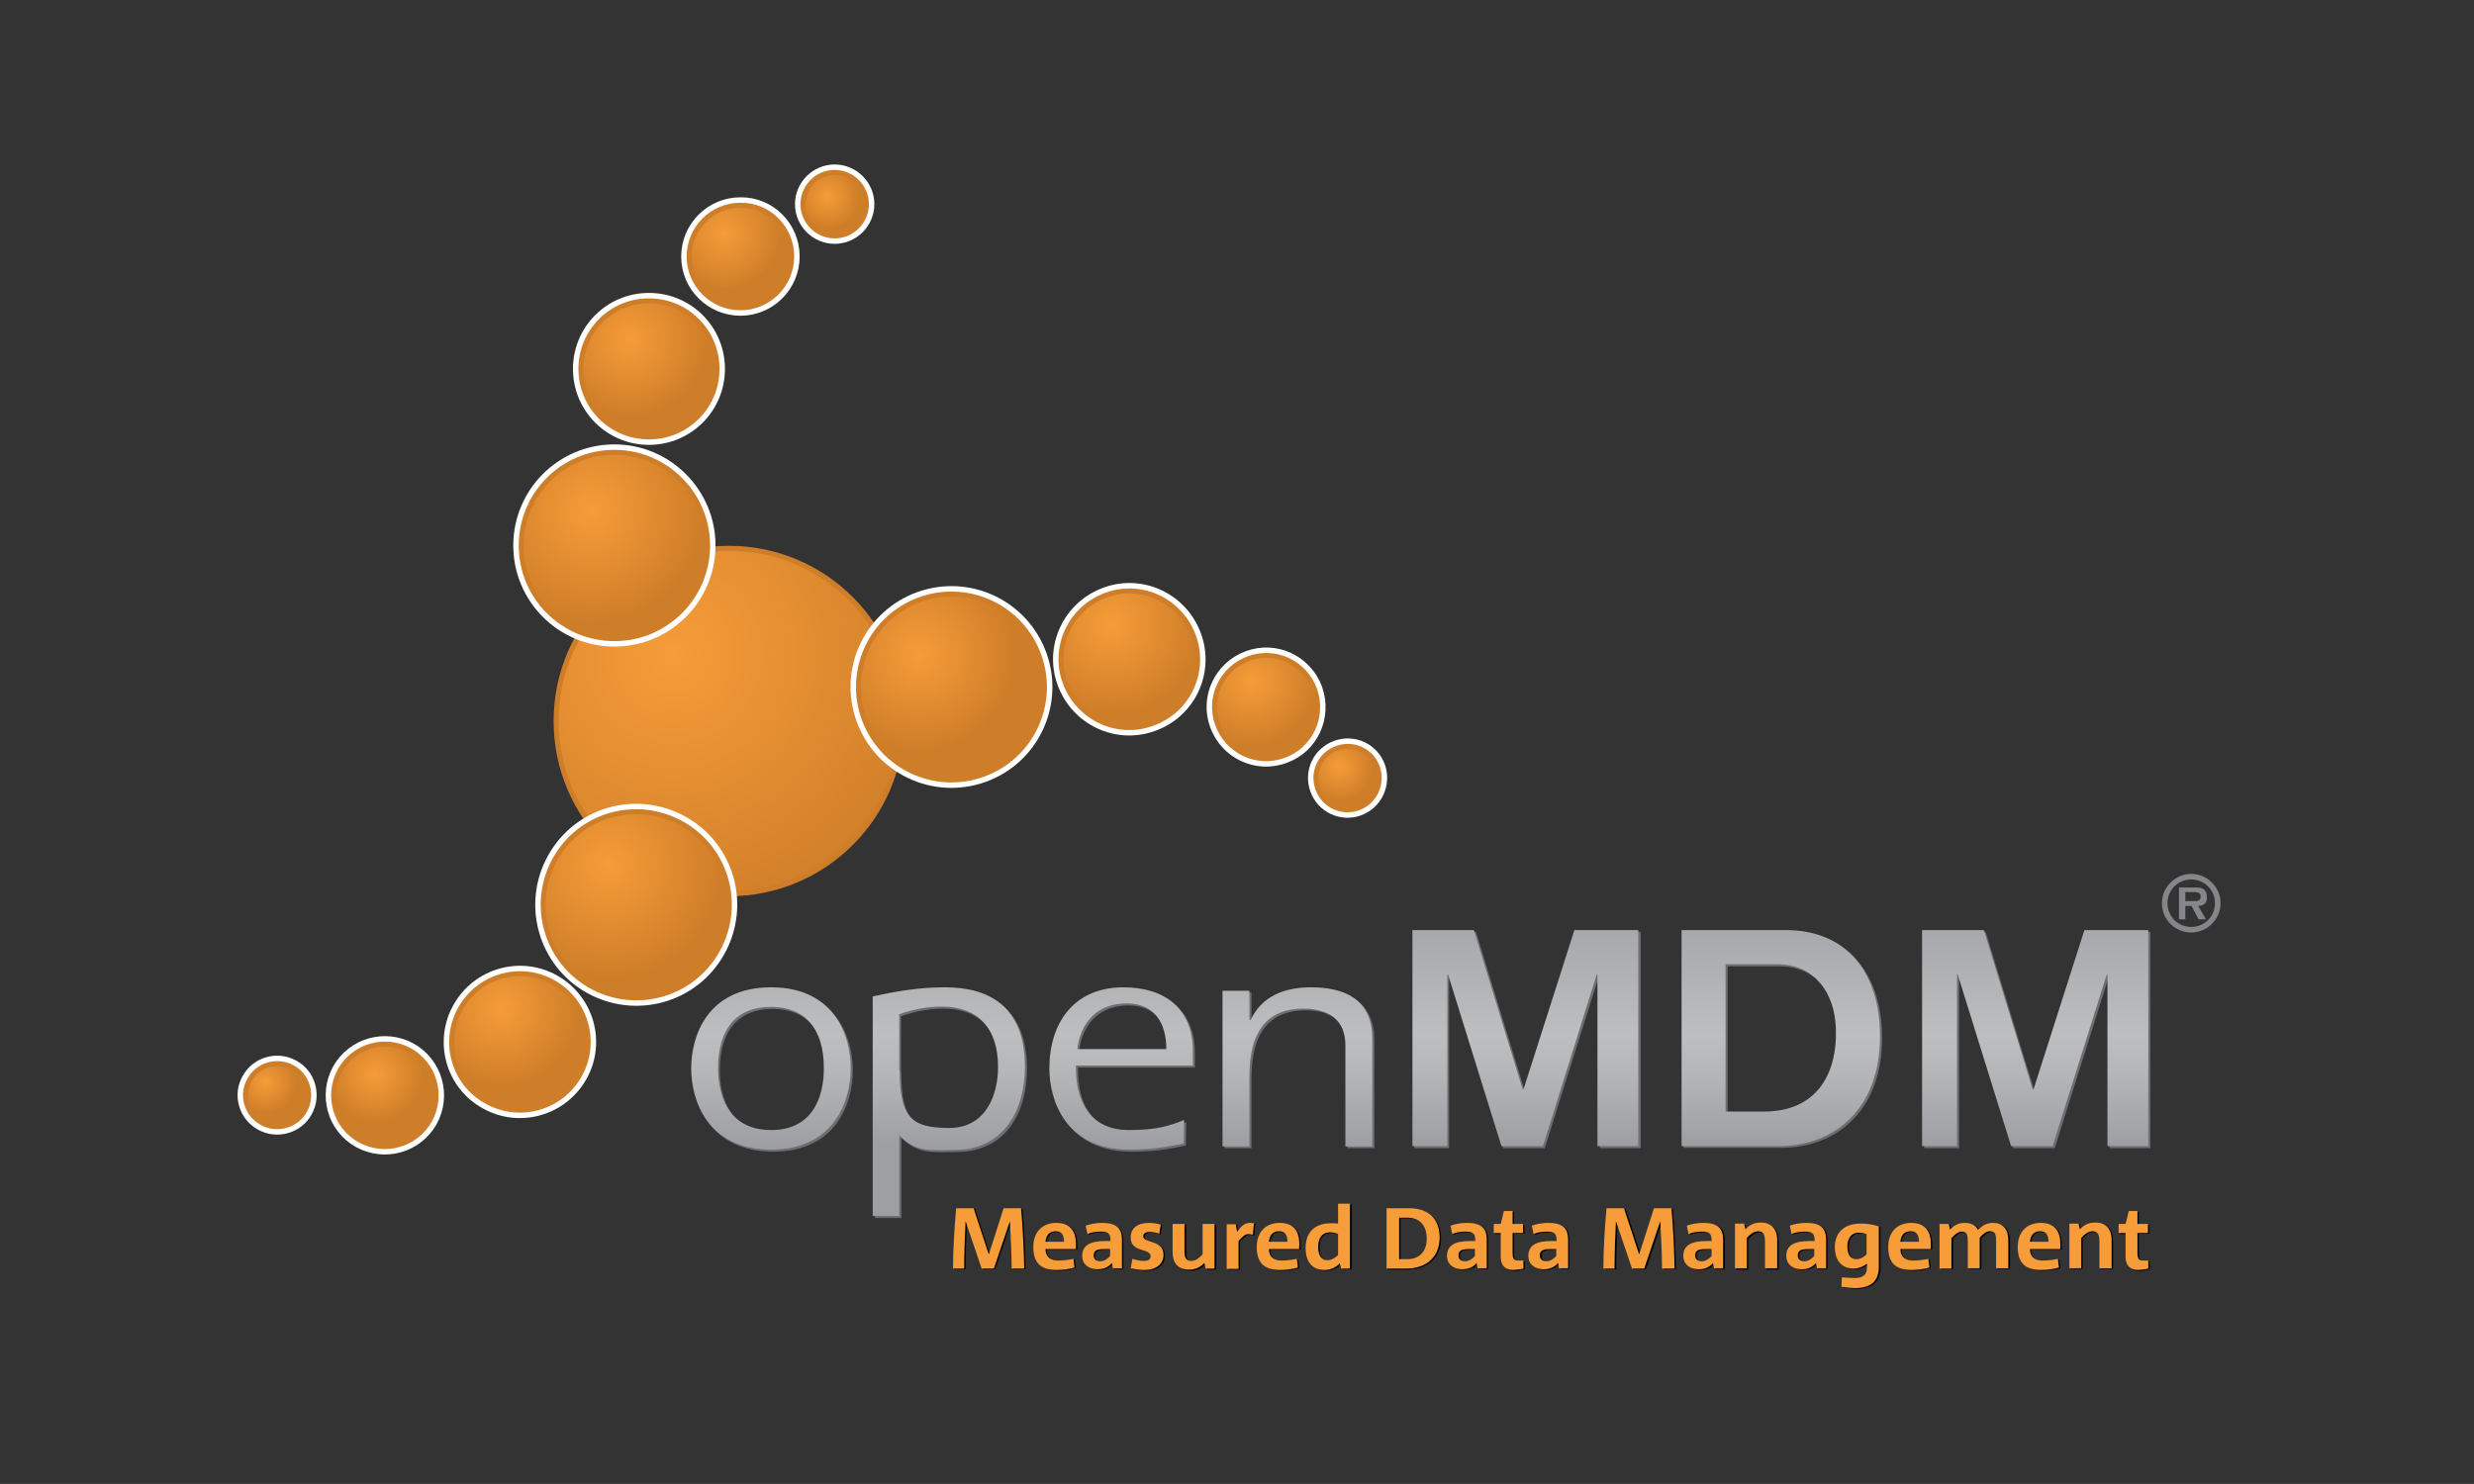<?xml version="1.0" encoding="utf-8"?>
<!-- Generator: Adobe Illustrator 25.4.1, SVG Export Plug-In . SVG Version: 6.00 Build 0)  -->
<svg version="1.1" id="Ebene_1" xmlns="http://www.w3.org/2000/svg" xmlns:xlink="http://www.w3.org/1999/xlink" x="0px" y="0px"
	 viewBox="0 0 708.7 425.2" style="enable-background:new 0 0 708.7 425.2;" xml:space="preserve">
<rect x="0" y="0" width="708.7" height="425.2" fill="#333333" stroke="none"/>
<style type="text/css">
	.st0{fill:url(#SVGID_1_);stroke:#FFFFFF;stroke-width:4.535;}
	.st1{fill:url(#SVGID_00000063618545029950765790000000716326584448376230_);stroke:#CE7D28;stroke-width:1.417;}
	.st2{fill:#6D6E71;}
	.st3{fill:#848689;}
	.st4{fill:url(#SVGID_00000062891190226026764040000010200061598689649823_);}
	.st5{fill:url(#SVGID_00000117670080628987099230000010384259482246847368_);}
	.st6{fill:url(#SVGID_00000090285625678003563840000011275742135637453501_);}
	.st7{fill:url(#SVGID_00000149379280238363248790000004930039351940861584_);}
	.st8{fill:url(#SVGID_00000102536644203579564210000003966851827057699747_);}
	.st9{fill:url(#SVGID_00000151536690269260053000000012612203130883397017_);}
	.st10{fill:url(#SVGID_00000012471494342511266950000008171266675348415879_);}
	.st11{fill:url(#SVGID_00000102537763038932428190000002165260809922620812_);stroke:#FFFFFF;stroke-width:4.535;}
	.st12{fill:url(#SVGID_00000038402247192423516340000005697808666156477318_);stroke:#CE7D28;stroke-width:1.417;}
	.st13{fill:url(#SVGID_00000142141102769922008200000002090569514937077154_);stroke:#FFFFFF;stroke-width:4.535;}
	.st14{fill:url(#SVGID_00000167373669310518722110000016654270185530926496_);stroke:#CE7D28;stroke-width:1.417;}
	.st15{fill:url(#SVGID_00000031891680811028048670000004910063080520874156_);stroke:#FFFFFF;stroke-width:4.535;}
	.st16{fill:url(#SVGID_00000051375483496569963770000015109303380465208216_);stroke:#CE7D28;stroke-width:1.417;}
	.st17{fill:url(#SVGID_00000028313132443546533740000016404495852477184170_);stroke:#FFFFFF;stroke-width:4.535;}
	.st18{fill:url(#SVGID_00000052105910026758408140000008671955239738004877_);stroke:#CE7D28;stroke-width:1.417;}
	.st19{fill:url(#SVGID_00000039852704945562517140000018288877643178221497_);stroke:#FFFFFF;stroke-width:4.535;}
	.st20{fill:url(#SVGID_00000026145782243464832330000016938852512767407003_);stroke:#CE7D28;stroke-width:1.417;}
	.st21{fill:url(#SVGID_00000061450704849251390480000009427701452307692427_);stroke:#FFFFFF;stroke-width:4.535;}
	.st22{fill:url(#SVGID_00000116199168935170548170000010378622452166958522_);stroke:#CE7D28;stroke-width:1.417;}
	.st23{fill:url(#SVGID_00000051361910762646520130000008112918069933698464_);stroke:#FFFFFF;stroke-width:4.535;}
	.st24{fill:url(#SVGID_00000075129170332791222020000007761734975470391440_);stroke:#CE7D28;stroke-width:1.417;}
	.st25{fill:url(#SVGID_00000152981656250062493040000004714032877142954904_);stroke:#FFFFFF;stroke-width:4.535;}
	.st26{fill:url(#SVGID_00000083793627047306669760000014836022987491396021_);stroke:#CE7D28;stroke-width:1.417;}
	.st27{fill:url(#SVGID_00000097476280377934810580000006258380169349963706_);stroke:#FFFFFF;stroke-width:4.535;}
	.st28{fill:url(#SVGID_00000034771446372881588400000013512186001678130590_);stroke:#CE7D28;stroke-width:1.417;}
	.st29{fill:url(#SVGID_00000121997805036659419470000013162839439292258739_);stroke:#FFFFFF;stroke-width:4.535;}
	.st30{fill:url(#SVGID_00000083767675769431229140000014098015784394558121_);stroke:#CE7D28;stroke-width:1.417;}
	.st31{fill:url(#SVGID_00000119106780111528584130000015914549018037436811_);stroke:#FFFFFF;stroke-width:4.535;}
	.st32{fill:url(#SVGID_00000040576248884919687700000006507302547091237769_);stroke:#CE7D28;stroke-width:1.417;}
	.st33{fill:url(#SVGID_00000145764056830753959060000004111111970359208325_);stroke:#FFFFFF;stroke-width:4.535;}
	.st34{fill:url(#SVGID_00000139994712245033631050000009242841747402441643_);stroke:#CE7D28;stroke-width:1.417;}
	.st35{fill:#F69C39;}
</style>
<g>
	<path d="M615.8,363.7v-2.3h-1.6c-1.2,0-1.5-0.8-1.5-2.1v-5.8h3V351h-3v-3.7h-2.5l-0.9,3.7h-2v2.6h2v6.9c0,2.7,1.6,3.7,3.6,3.7
		C613.9,364.1,615.1,363.9,615.8,363.7 M605.3,363.7v-8.2c0-3-1.5-5-4.7-5c-1.8,0-3.1,0.6-4.4,1.9l-0.4-1.6h-2.6v12.8h3.4v-8.7
		c0.9-1,2-1.9,3.2-1.9c1.5,0,2,0.9,2,3v7.6H605.3z M587.2,356h-5.3c0.1-1.5,0.9-3,2.8-3C586.6,353,587.3,354.2,587.2,356
		 M590.6,356.6c0-3.7-1.7-6-5.6-6c-4.1,0-6.6,2.7-6.6,6.9c0,4.5,2.1,6.6,6.6,6.6c1.7,0,3.5-0.2,5.2-0.7l-0.3-2.5
		c-1.3,0.3-3.1,0.5-4.4,0.5c-2.2,0-3.6-1.1-3.6-3.3h8.7C590.6,357.6,590.6,357.2,590.6,356.6 M575.8,363.7v-8c0-3.1-1.3-5.1-4.4-5.1
		c-1.8,0-2.9,0.7-4.3,2c-0.7-1.5-2.2-2-3.8-2c-1.7,0-2.9,0.6-4.2,1.9l-0.4-1.6h-2.6v12.8h3.4v-8.7c0.9-1,1.9-1.9,2.9-1.9
		c1.6,0,1.8,0.9,1.8,3v7.5h3.4v-8.7c0.8-1,1.8-1.9,2.9-1.9c1.6,0,1.8,0.9,1.8,3v7.6H575.8z M550.1,356h-5.3c0.1-1.5,0.9-3,2.8-3
		C549.5,353,550.1,354.2,550.1,356 M553.5,356.6c0-3.7-1.7-6-5.6-6c-4.1,0-6.6,2.7-6.6,6.9c0,4.5,2.1,6.6,6.6,6.6
		c1.7,0,3.5-0.2,5.2-0.7l-0.3-2.5c-1.3,0.3-3.1,0.5-4.4,0.5c-2.2,0-3.6-1.1-3.6-3.3h8.7C553.5,357.6,553.5,357.2,553.5,356.6
		 M535.2,359.5c-0.7,0.8-1.8,1.5-3,1.5c-1.9,0-2.6-1.6-2.6-3.7c0-2.1,1-3.9,3.3-3.9c0.8,0,1.7,0.2,2.2,0.5V359.5z M538.7,363.2
		v-11.6c-1.8-0.6-3.5-0.8-5.3-0.8c-4.8,0-7.3,2.8-7.3,6.7c0,3.4,1.6,6.2,5.4,6.2c1.4,0,2.8-0.6,3.8-1.4v1.3c0,1.7-1.1,2.8-3.3,2.8
		c-1.4,0-2.7-0.1-3.9-0.2l-0.1,2.7c1.3,0.2,2.8,0.4,4.1,0.4C536.7,369.2,538.7,367,538.7,363.2 M520.1,360.1
		c-0.8,0.9-1.8,1.5-2.8,1.5c-1.2,0-1.9-0.6-1.9-1.7c0-1.2,0.7-1.8,2.9-1.8h1.8V360.1z M523.5,363.7v-8.3c0-3.3-1.6-4.8-5.7-4.8
		c-1.6,0-3.3,0.3-4.7,0.8l0.5,2.4c1.1-0.5,2.4-0.7,3.9-0.7c2,0,2.7,0.6,2.7,2.4v0.3h-1.5c-4.3,0-6.6,1.2-6.6,4.3
		c0,2.3,1.8,3.8,4.4,3.8c2,0,3.3-0.8,4.1-1.8l0.3,1.5H523.5z M509.5,363.7v-8.2c0-3-1.5-5-4.7-5c-1.8,0-3.1,0.6-4.4,1.9L500,351
		h-2.6v12.8h3.4v-8.7c0.9-1,2-1.9,3.2-1.9c1.5,0,2,0.9,2,3v7.6H509.5z M490.7,360.1c-0.8,0.9-1.8,1.5-2.8,1.5
		c-1.2,0-1.9-0.6-1.9-1.7c0-1.2,0.7-1.8,2.9-1.8h1.8V360.1z M494.1,363.7v-8.3c0-3.3-1.6-4.8-5.7-4.8c-1.6,0-3.3,0.3-4.7,0.8
		l0.5,2.4c1.1-0.5,2.4-0.7,3.9-0.7c2,0,2.7,0.6,2.7,2.4v0.3h-1.5c-4.3,0-6.6,1.2-6.6,4.3c0,2.3,1.8,3.8,4.4,3.8c2,0,3.3-0.8,4.1-1.8
		l0.3,1.5H494.1z M480.1,363.7c-0.1-5.6-0.4-11.5-0.9-17.3h-5l-4.2,13.1H470l-4.3-13.1h-5c-0.5,5.8-0.9,11.6-0.9,17.3h3.2
		c0-4.6,0.2-9.5,0.4-13.6h0l4.6,13.6h3.5l4.6-13.6h0c0.2,4.2,0.5,9,0.5,13.6H480.1z M446.3,360.1c-0.8,0.9-1.8,1.5-2.8,1.5
		c-1.2,0-1.9-0.6-1.9-1.7c0-1.2,0.7-1.8,2.9-1.8h1.8V360.1z M449.6,363.7v-8.3c0-3.3-1.6-4.8-5.7-4.8c-1.6,0-3.3,0.3-4.7,0.8
		l0.5,2.4c1.1-0.5,2.4-0.7,3.9-0.7c2,0,2.7,0.6,2.7,2.4v0.3h-1.5c-4.3,0-6.6,1.2-6.6,4.3c0,2.3,1.8,3.8,4.4,3.8c2,0,3.3-0.8,4.1-1.8
		l0.3,1.5H449.6z M436.8,363.7v-2.3h-1.6c-1.2,0-1.5-0.8-1.5-2.1v-5.8h3V351h-3v-3.7h-2.5l-0.9,3.7h-2v2.6h2v6.9
		c0,2.7,1.6,3.7,3.6,3.7C434.9,364.1,436.1,363.9,436.8,363.7 M422.9,360.1c-0.8,0.9-1.8,1.5-2.8,1.5c-1.2,0-1.9-0.6-1.9-1.7
		c0-1.2,0.7-1.8,2.9-1.8h1.8V360.1z M426.3,363.7v-8.3c0-3.3-1.6-4.8-5.7-4.8c-1.6,0-3.3,0.3-4.7,0.8l0.5,2.4
		c1.1-0.5,2.4-0.7,3.9-0.7c2,0,2.7,0.6,2.7,2.4v0.3h-1.5c-4.3,0-6.6,1.2-6.6,4.3c0,2.3,1.8,3.8,4.4,3.8c2,0,3.3-0.8,4.1-1.8l0.3,1.5
		H426.3z M409.1,355.1c0,3.5-1.9,5.9-5.6,5.9h-2.3v-11.9h2.3C407.5,349.1,409.1,351.8,409.1,355.1 M412.8,354.9
		c0-5.6-3.4-8.4-8.8-8.4h-6.4v17.3h5.6C409.1,363.7,412.8,360.3,412.8,354.9 M383.7,359.8c-0.8,0.8-1.9,1.5-3,1.5
		c-2,0-2.7-1.7-2.7-3.9c0-2.4,1.1-4.1,3.4-4.1c0.9,0,1.7,0.2,2.3,0.5V359.8z M387.2,363.7v-18.6h-3.4v5.7c-0.6-0.1-1.3-0.1-2-0.1
		c-4.8,0-7.3,2.7-7.3,7.1c0,3.2,1.3,6.3,5.5,6.3c1.8,0,3.4-0.9,4.3-1.9l0.4,1.5H387.2z M369.2,356h-5.3c0.1-1.5,0.9-3,2.8-3
		C368.6,353,369.2,354.2,369.2,356 M372.6,356.6c0-3.7-1.7-6-5.6-6c-4.1,0-6.6,2.7-6.6,6.9c0,4.5,2.1,6.6,6.6,6.6
		c1.7,0,3.5-0.2,5.2-0.7l-0.3-2.5c-1.3,0.3-3.1,0.5-4.4,0.5c-2.2,0-3.6-1.1-3.6-3.3h8.7C372.6,357.6,372.6,357.2,372.6,356.6
		 M359.6,350.7c-0.3,0-0.8-0.1-1.1-0.1c-1.9,0-2.9,1.4-3.7,2.6l-0.4-2.2h-2.6v12.8h3.4v-8c0.8-0.9,1.8-2,2.8-2
		c0.3,0,0.9,0.1,1.3,0.2L359.6,350.7z M348.4,363.7V351h-3.4v8.7c-0.9,1-2,1.9-3.2,1.9c-1.5,0-2-0.8-2-3V351h-3.4v8.1
		c0,3,1.5,5,4.7,5c1.8,0,3.1-0.6,4.4-1.9l0.4,1.6H348.4z M333.7,359.8c0-2.7-2-3.3-3.6-3.8c-1.2-0.4-2.2-0.7-2.2-1.6
		c0-0.6,0.5-1.2,1.8-1.2c0.9,0,1.9,0.2,2.8,0.5l0.4-2.6c-1-0.3-2.3-0.5-3.4-0.5c-3.3,0-5.2,1.6-5.2,4.1c0,2.7,1.9,3.3,3.6,3.8
		c1.2,0.4,2.1,0.7,2.1,1.7c0,0.9-0.7,1.3-1.9,1.3c-1.1,0-2.4-0.3-3.3-0.6l-0.5,2.7c1.3,0.3,2.6,0.5,3.9,0.5
		C331.8,364.1,333.7,362.4,333.7,359.8 M318.4,360.1c-0.8,0.9-1.8,1.5-2.8,1.5c-1.2,0-1.9-0.6-1.9-1.7c0-1.2,0.7-1.8,2.9-1.8h1.8
		V360.1z M321.8,363.7v-8.3c0-3.3-1.6-4.8-5.7-4.8c-1.6,0-3.3,0.3-4.7,0.8l0.5,2.4c1.1-0.5,2.4-0.7,3.9-0.7c2,0,2.7,0.6,2.7,2.4v0.3
		H317c-4.3,0-6.6,1.2-6.6,4.3c0,2.3,1.8,3.8,4.4,3.8c2,0,3.3-0.8,4.1-1.8l0.3,1.5H321.8z M305.2,356h-5.3c0.1-1.5,0.9-3,2.8-3
		C304.6,353,305.3,354.2,305.2,356 M308.6,356.6c0-3.7-1.7-6-5.6-6c-4.1,0-6.6,2.7-6.6,6.9c0,4.5,2.1,6.6,6.6,6.6
		c1.7,0,3.5-0.2,5.2-0.7l-0.3-2.5c-1.3,0.3-3.1,0.5-4.4,0.5c-2.2,0-3.6-1.1-3.6-3.3h8.7C308.6,357.6,308.6,357.2,308.6,356.6
		 M293.8,363.7c-0.1-5.6-0.4-11.5-0.9-17.3h-5l-4.2,13.1h-0.1l-4.3-13.1h-5c-0.5,5.8-0.9,11.6-0.9,17.3h3.2c0-4.6,0.2-9.5,0.4-13.6
		h0l4.6,13.6h3.5l4.6-13.6h0c0.2,4.2,0.5,9,0.5,13.6H293.8z"/>
</g>
<radialGradient id="SVGID_1_" cx="190.196" cy="183.516" r="64.031" gradientUnits="userSpaceOnUse">
	<stop  offset="3.650000e-03" style="stop-color:#F89725"/>
	<stop  offset="1" style="stop-color:#CA6C19"/>
</radialGradient>
<path class="st0" d="M243.7,206.6c0,19.3-15.6,34.9-34.9,34.9c-19.3,0-34.9-15.6-34.9-34.9s15.6-34.9,34.9-34.9
	C228.1,171.6,243.7,187.3,243.7,206.6z"/>
<radialGradient id="SVGID_00000012469682208499889500000014487476444239178628_" cx="193.002" cy="187.504" r="81.32" gradientUnits="userSpaceOnUse">
	<stop  offset="0" style="stop-color:#F69C39"/>
	<stop  offset="1" style="stop-color:#CE7D28"/>
</radialGradient>
<circle style="fill:url(#SVGID_00000012469682208499889500000014487476444239178628_);stroke:#CE7D28;stroke-width:1.417;" cx="208.8" cy="206.6" r="49.5"/>
<g>
	<path class="st2" d="M198.6,306.7c0-9.2,4.6-23.2,22.9-23.2c18.2,0,22.8,14,22.8,23.2c0,9.2-4.6,23.3-22.8,23.3
		C203.1,330,198.6,315.9,198.6,306.7z M236.5,306.7c0-11.3-5.3-17.6-15.2-17.6c-9.8,0-15.1,6.3-15.1,17.6c0,8.8,3.6,17.7,15.2,17.7
		C232.9,324.4,236.5,315.5,236.5,306.7z"/>
	<path class="st2" d="M250.6,286.1c6.5-1.4,13-2.6,20.7-2.6c12.4,0,22.9,5.2,22.9,22.9c0,11.8-5.7,23.7-20.2,23.7
		c-6.2,0-11.1,0.9-15.8-4.2v23.1h-7.6V286.1z M258.2,307.3c0,13.6,3.5,16.5,14.2,16.5c10.6,0,14-9.6,14-17.4
		c0-11.4-5.9-17.4-16.2-17.4c-4.1,0-8.4,0.9-12.1,2.2V307.3z"/>
	<path class="st2" d="M308.8,305.9v0.8c0,8.8,3.6,17.7,15.2,17.7c8.4,0,12.1-1.4,15.8-2.9l-0.1,6.7c-5,1.2-10.1,1.8-15.6,1.8
		c-18.3,0-22.9-14.1-22.9-23.3c0-12.7,6.8-23.2,21.2-23.2c11.8,0,19.9,6,19.9,18.3v4.1H308.8z M334.6,301.2
		c0-7.5-3.4-13.1-11.3-13.1c-8.2,0-13.2,5.1-14.2,13.1H334.6z"/>
	<path class="st2" d="M358.6,292.7l0.2,0.2c3.1-6.9,9.7-9.5,17.3-9.5c9.4,0,17.6,3.2,17.6,14.8V329H386v-28.9
		c0-7.5-4.9-10.6-12-10.6c-9.6,0-15.5,5.5-15.5,19.5v20h-7.7v-44.6h7.7V292.7z"/>
	<path class="st2" d="M405.2,267h17.6l14,45.7h0.2l14.6-45.7H470V329h-11.7v-49.2H458L442.5,329h-11.9l-15.3-49.2h-0.2V329h-10V267z
		"/>
	<path class="st2" d="M482.3,267h29.8c17.8,0,26.3,12.4,27,28.2c1,22.3-12.5,33.7-28.9,33.7h-27.9V267z M494.9,319.1h11
		c14.6,0,21.1-10.1,20.6-24c-0.4-9.8-5.9-18.2-16.7-18.2h-14.9V319.1z"/>
	<path class="st2" d="M551.2,267h17.6l14,45.7h0.2l14.6-45.7H616V329h-11.7v-49.2h-0.2L588.6,329h-11.9l-15.3-49.2h-0.2V329h-10V267
		z"/>
</g>
<path class="st3" d="M619.3,258.8c0-4.6,3.8-8.4,8.4-8.4c4.6,0,8.4,3.8,8.4,8.4c0,4.6-3.8,8.4-8.4,8.4
	C623,267.2,619.3,263.4,619.3,258.8z M634.5,258.8c0-3.8-3-6.8-6.8-6.8c-3.8,0-6.8,3-6.8,6.8c0,3.8,3,6.8,6.8,6.8
	C631.5,265.6,634.5,262.6,634.5,258.8z M631.9,263.4h-2.1l-2-3.8H626v3.8h-1.8v-9.1h4.4c0.8,0,1.8,0,2.5,0.4
	c0.8,0.5,1.1,1.4,1.1,2.4c0,1.7-0.9,2.4-2.5,2.5L631.9,263.4z M628.7,258.2c1,0,1.7-0.2,1.7-1.4c0-1.2-1.3-1.2-2.2-1.2H626v2.6
	H628.7z"/>
<g>
	
		<linearGradient id="SVGID_00000156549798666789772500000011795264578977286573_" gradientUnits="userSpaceOnUse" x1="220.809" y1="253.614" x2="220.809" y2="340.433">
		<stop  offset="0" style="stop-color:#9D9FA2"/>
		<stop  offset="0.493" style="stop-color:#BCBEC0"/>
		<stop  offset="0.621" style="stop-color:#B4B6B8"/>
		<stop  offset="0.836" style="stop-color:#9FA1A4"/>
		<stop  offset="0.854" style="stop-color:#9D9FA2"/>
	</linearGradient>
	<path style="fill:url(#SVGID_00000156549798666789772500000011795264578977286573_);" d="M198,306.1c0-9.2,4.6-23.2,22.9-23.2
		c18.2,0,22.8,14,22.8,23.2c0,9.2-4.6,23.3-22.8,23.3C202.6,329.4,198,315.3,198,306.1z M236,306.1c0-11.3-5.3-17.6-15.2-17.6
		c-9.8,0-15.1,6.3-15.1,17.6c0,8.8,3.6,17.7,15.2,17.7C232.4,323.8,236,314.9,236,306.1z"/>
	
		<linearGradient id="SVGID_00000114067706626752142590000000941713643986438790_" gradientUnits="userSpaceOnUse" x1="271.793" y1="253.615" x2="271.793" y2="340.432">
		<stop  offset="0" style="stop-color:#9D9FA2"/>
		<stop  offset="0.493" style="stop-color:#BCBEC0"/>
		<stop  offset="0.621" style="stop-color:#B4B6B8"/>
		<stop  offset="0.836" style="stop-color:#9FA1A4"/>
		<stop  offset="0.854" style="stop-color:#9D9FA2"/>
	</linearGradient>
	<path style="fill:url(#SVGID_00000114067706626752142590000000941713643986438790_);" d="M250,285.5c6.5-1.4,13-2.6,20.7-2.6
		c12.4,0,22.9,5.2,22.9,22.9c0,11.8-5.7,23.7-20.2,23.7c-6.2,0-11.1,0.9-15.8-4.2v23.1H250V285.5z M257.7,306.7
		c0,13.6,3.5,16.5,14.2,16.5c10.6,0,14-9.6,14-17.4c0-11.4-5.9-17.4-16.2-17.4c-4.1,0-8.4,0.9-12.1,2.2V306.7z"/>
	
		<linearGradient id="SVGID_00000116212148889702704450000001486568787096056735_" gradientUnits="userSpaceOnUse" x1="321.157" y1="253.614" x2="321.157" y2="340.433">
		<stop  offset="0" style="stop-color:#9D9FA2"/>
		<stop  offset="0.493" style="stop-color:#BCBEC0"/>
		<stop  offset="0.621" style="stop-color:#B4B6B8"/>
		<stop  offset="0.836" style="stop-color:#9FA1A4"/>
		<stop  offset="0.854" style="stop-color:#9D9FA2"/>
	</linearGradient>
	<path style="fill:url(#SVGID_00000116212148889702704450000001486568787096056735_);" d="M308.2,305.3v0.8
		c0,8.8,3.6,17.7,15.2,17.7c8.4,0,12.1-1.4,15.8-2.9l-0.1,6.7c-5,1.2-10.1,1.8-15.6,1.8c-18.3,0-22.9-14.1-22.9-23.3
		c0-12.7,6.8-23.2,21.2-23.2c11.8,0,19.9,6,19.9,18.3v4.1H308.2z M334.1,300.6c0-7.5-3.4-13.1-11.3-13.1c-8.2,0-13.2,5.1-14.2,13.1
		H334.1z"/>
	
		<linearGradient id="SVGID_00000145771100652170098100000002110216997308612532_" gradientUnits="userSpaceOnUse" x1="371.736" y1="253.612" x2="371.736" y2="340.431">
		<stop  offset="0" style="stop-color:#9D9FA2"/>
		<stop  offset="0.493" style="stop-color:#BCBEC0"/>
		<stop  offset="0.621" style="stop-color:#B4B6B8"/>
		<stop  offset="0.836" style="stop-color:#9FA1A4"/>
		<stop  offset="0.854" style="stop-color:#9D9FA2"/>
	</linearGradient>
	<path style="fill:url(#SVGID_00000145771100652170098100000002110216997308612532_);" d="M358,292.2l0.2,0.2
		c3.1-6.9,9.7-9.5,17.3-9.5c9.4,0,17.6,3.2,17.6,14.8v30.8h-7.7v-28.9c0-7.5-4.9-10.6-12-10.6c-9.6,0-15.5,5.5-15.5,19.5v20h-7.7
		v-44.6h7.7V292.2z"/>
	
		<linearGradient id="SVGID_00000152231232599861607110000004988799945479954105_" gradientUnits="userSpaceOnUse" x1="437.024" y1="253.612" x2="437.024" y2="340.428">
		<stop  offset="0" style="stop-color:#9D9FA2"/>
		<stop  offset="0.493" style="stop-color:#BCBEC0"/>
		<stop  offset="0.621" style="stop-color:#B4B6B8"/>
		<stop  offset="0.836" style="stop-color:#9FA1A4"/>
		<stop  offset="0.854" style="stop-color:#9D9FA2"/>
	</linearGradient>
	<path style="fill:url(#SVGID_00000152231232599861607110000004988799945479954105_);" d="M404.6,266.5h17.6l14,45.7h0.2l14.6-45.7
		h18.3v61.9h-11.7v-49.2h-0.2L442,328.4h-11.9l-15.3-49.2h-0.2v49.2h-10V266.5z"/>
	
		<linearGradient id="SVGID_00000095299996052621461610000006195793120432915593_" gradientUnits="userSpaceOnUse" x1="510.152" y1="253.612" x2="510.152" y2="340.428">
		<stop  offset="0" style="stop-color:#9D9FA2"/>
		<stop  offset="0.493" style="stop-color:#BCBEC0"/>
		<stop  offset="0.621" style="stop-color:#B4B6B8"/>
		<stop  offset="0.836" style="stop-color:#9FA1A4"/>
		<stop  offset="0.854" style="stop-color:#9D9FA2"/>
	</linearGradient>
	<path style="fill:url(#SVGID_00000095299996052621461610000006195793120432915593_);" d="M481.7,266.5h29.8
		c17.8,0,26.3,12.4,27,28.2c1,22.3-12.5,33.7-28.9,33.7h-27.9V266.5z M494.3,318.5h11c14.6,0,21.1-10.1,20.6-24
		c-0.4-9.8-5.9-18.2-16.7-18.2h-14.9V318.5z"/>
	
		<linearGradient id="SVGID_00000156575575162998757420000016957698482138444977_" gradientUnits="userSpaceOnUse" x1="583.069" y1="253.612" x2="583.069" y2="340.428">
		<stop  offset="0" style="stop-color:#9D9FA2"/>
		<stop  offset="0.493" style="stop-color:#BCBEC0"/>
		<stop  offset="0.621" style="stop-color:#B4B6B8"/>
		<stop  offset="0.836" style="stop-color:#9FA1A4"/>
		<stop  offset="0.854" style="stop-color:#9D9FA2"/>
	</linearGradient>
	<path style="fill:url(#SVGID_00000156575575162998757420000016957698482138444977_);" d="M550.7,266.5h17.6l14,45.7h0.2l14.6-45.7
		h18.3v61.9h-11.7v-49.2h-0.2L588,328.4h-11.9l-15.3-49.2h-0.2v49.2h-10V266.5z"/>
</g>
<radialGradient id="SVGID_00000021116564313227807830000000874011195428430782_" cx="169.502" cy="146.502" r="32.647" gradientUnits="userSpaceOnUse">
	<stop  offset="0" style="stop-color:#F69C39"/>
	<stop  offset="1" style="stop-color:#CE7D28"/>
</radialGradient>
<path style="fill:url(#SVGID_00000021116564313227807830000000874011195428430782_);stroke:#FFFFFF;stroke-width:4.535;" d="
	M202.7,156.3c0,14.7-11.9,26.7-26.7,26.7c-14.7,0-26.7-11.9-26.7-26.7c0-14.7,11.9-26.7,26.7-26.7
	C190.7,129.6,202.7,141.6,202.7,156.3z"/>
<radialGradient id="SVGID_00000045604741732665813440000014809415369847670924_" cx="169.502" cy="146.502" r="32.647" gradientUnits="userSpaceOnUse">
	<stop  offset="0" style="stop-color:#F69C39"/>
	<stop  offset="1" style="stop-color:#CE7D28"/>
</radialGradient>
<path style="fill:url(#SVGID_00000045604741732665813440000014809415369847670924_);stroke:#CE7D28;stroke-width:1.417;" d="
	M202.7,156.3c0,14.7-11.9,26.7-26.7,26.7c-14.7,0-26.7-11.9-26.7-26.7c0-14.7,11.9-26.7,26.7-26.7
	C190.7,129.6,202.7,141.6,202.7,156.3z"/>
<radialGradient id="SVGID_00000116232690137763185720000005616504123517747644_" cx="203.61" cy="257.166" r="34.812" gradientTransform="matrix(0.732 0 0 0.732 29.377 -93.348)" gradientUnits="userSpaceOnUse">
	<stop  offset="0" style="stop-color:#F69C39"/>
	<stop  offset="1" style="stop-color:#CE7D28"/>
</radialGradient>
<path style="fill:url(#SVGID_00000116232690137763185720000005616504123517747644_);stroke:#FFFFFF;stroke-width:4.535;" d="
	M205.4,105.7c0,10.8-8.7,19.5-19.5,19.5c-10.8,0-19.5-8.7-19.5-19.5c0-10.8,8.7-19.5,19.5-19.5C196.7,86.2,205.4,94.9,205.4,105.7z"
	/>
<radialGradient id="SVGID_00000066501485565224855900000015534093273533258161_" cx="206.341" cy="260.58" r="30.507" gradientTransform="matrix(0.732 0 0 0.732 29.377 -93.348)" gradientUnits="userSpaceOnUse">
	<stop  offset="0" style="stop-color:#F69C39"/>
	<stop  offset="1" style="stop-color:#CE7D28"/>
</radialGradient>
<path style="fill:url(#SVGID_00000066501485565224855900000015534093273533258161_);stroke:#CE7D28;stroke-width:1.417;" d="
	M205.4,105.7c0,10.8-8.7,19.5-19.5,19.5c-10.8,0-19.5-8.7-19.5-19.5c0-10.8,8.7-19.5,19.5-19.5C196.7,86.2,205.4,94.9,205.4,105.7z"
	/>
<radialGradient id="SVGID_00000073687822203630812440000004988599843633246134_" cx="271.207" cy="492.391" r="39.796" gradientTransform="matrix(0.518 0 0 0.518 67.016 -188.558)" gradientUnits="userSpaceOnUse">
	<stop  offset="0" style="stop-color:#F69C39"/>
	<stop  offset="1" style="stop-color:#CE7D28"/>
</radialGradient>
<path style="fill:url(#SVGID_00000073687822203630812440000004988599843633246134_);stroke:#FFFFFF;stroke-width:4.535;" d="
	M226.8,73.5c0,8.1-6.6,14.7-14.7,14.7c-8.1,0-14.7-6.6-14.7-14.7c0-8.1,6.6-14.7,14.7-14.7C220.2,58.7,226.8,65.3,226.8,73.5z"/>
<radialGradient id="SVGID_00000080927651230606492190000009191093824834708644_" cx="271.207" cy="493.352" r="31.427" gradientTransform="matrix(0.518 0 0 0.518 67.016 -188.558)" gradientUnits="userSpaceOnUse">
	<stop  offset="0" style="stop-color:#F69C39"/>
	<stop  offset="1" style="stop-color:#CE7D28"/>
</radialGradient>
<path style="fill:url(#SVGID_00000080927651230606492190000009191093824834708644_);stroke:#CE7D28;stroke-width:1.417;" d="
	M226.8,73.5c0,8.1-6.6,14.7-14.7,14.7c-8.1,0-14.7-6.6-14.7-14.7c0-8.1,6.6-14.7,14.7-14.7C220.2,58.7,226.8,65.3,226.8,73.5z"/>
<radialGradient id="SVGID_00000108270624574914888960000010021654329295050383_" cx="383.217" cy="1038.156" r="35.775" gradientTransform="matrix(0.319 0 0 0.319 114.368 -275.86)" gradientUnits="userSpaceOnUse">
	<stop  offset="0" style="stop-color:#F69C39"/>
	<stop  offset="1" style="stop-color:#CE7D28"/>
</radialGradient>
<path style="fill:url(#SVGID_00000108270624574914888960000010021654329295050383_);stroke:#FFFFFF;stroke-width:4.535;" d="
	M248.2,58.5c0,5-4.1,9.1-9.1,9.1c-5,0-9.1-4.1-9.1-9.1c0-5,4.1-9.1,9.1-9.1C244.1,49.4,248.2,53.5,248.2,58.5z"/>
<radialGradient id="SVGID_00000183247967883422428770000011591342041299889288_" cx="384.786" cy="1041.289" r="29.185" gradientTransform="matrix(0.319 0 0 0.319 114.368 -275.86)" gradientUnits="userSpaceOnUse">
	<stop  offset="0" style="stop-color:#F69C39"/>
	<stop  offset="1" style="stop-color:#CE7D28"/>
</radialGradient>
<path style="fill:url(#SVGID_00000183247967883422428770000011591342041299889288_);stroke:#CE7D28;stroke-width:1.417;" d="
	M248.2,58.5c0,5-4.1,9.1-9.1,9.1c-5,0-9.1-4.1-9.1-9.1c0-5,4.1-9.1,9.1-9.1C244.1,49.4,248.2,53.5,248.2,58.5z"/>
<radialGradient id="SVGID_00000083795368500057297230000016828053541937425807_" cx="-251.229" cy="-826.684" r="48.874" gradientTransform="matrix(-0.873 -0.488 0.488 -0.873 370.537 -562.565)" gradientUnits="userSpaceOnUse">
	<stop  offset="3.650000e-03" style="stop-color:#F89725"/>
	<stop  offset="1" style="stop-color:#CA6C19"/>
</radialGradient>
<path style="fill:url(#SVGID_00000083795368500057297230000016828053541937425807_);stroke:#FFFFFF;stroke-width:4.535;" d="
	M159,246.2c7.2-12.9,23.4-17.4,36.3-10.2c12.9,7.2,17.4,23.4,10.2,36.3c-7.2,12.9-23.4,17.4-36.3,10.2
	C156.4,275.3,151.8,259.1,159,246.2z"/>
<radialGradient id="SVGID_00000172430161261482949990000000222632871688355471_" cx="-224.145" cy="-802.881" r="33.305" gradientTransform="matrix(-0.873 -0.488 0.488 -0.873 370.537 -562.565)" gradientUnits="userSpaceOnUse">
	<stop  offset="0" style="stop-color:#F69C39"/>
	<stop  offset="1" style="stop-color:#CE7D28"/>
</radialGradient>
<path style="fill:url(#SVGID_00000172430161261482949990000000222632871688355471_);stroke:#CE7D28;stroke-width:1.417;" d="
	M159,246.2c7.2-12.9,23.4-17.4,36.3-10.2c12.9,7.2,17.4,23.4,10.2,36.3c-7.2,12.9-23.4,17.4-36.3,10.2
	C156.4,275.3,151.8,259.1,159,246.2z"/>
<radialGradient id="SVGID_00000089550302907060715460000015485709767419047052_" cx="-364.651" cy="-1063.988" r="48.875" gradientTransform="matrix(-0.639 -0.358 0.358 -0.639 299.207 -495.541)" gradientUnits="userSpaceOnUse">
	<stop  offset="3.650000e-03" style="stop-color:#F89725"/>
	<stop  offset="1" style="stop-color:#CA6C19"/>
</radialGradient>
<path style="fill:url(#SVGID_00000089550302907060715460000015485709767419047052_);stroke:#FFFFFF;stroke-width:4.535;" d="
	M131.9,289c5.3-9.4,17.2-12.8,26.6-7.5c9.4,5.3,12.8,17.2,7.5,26.6c-5.3,9.4-17.2,12.8-26.6,7.5C129.9,310.4,126.6,298.4,131.9,289z
	"/>
<radialGradient id="SVGID_00000081607022994443672610000014199609644161575337_" cx="143.5" cy="289.001" r="22.804" gradientUnits="userSpaceOnUse">
	<stop  offset="0" style="stop-color:#F69C39"/>
	<stop  offset="1" style="stop-color:#CE7D28"/>
</radialGradient>
<path style="fill:url(#SVGID_00000081607022994443672610000014199609644161575337_);stroke:#CE7D28;stroke-width:1.417;" d="
	M131.9,289c5.3-9.4,17.2-12.8,26.6-7.5c9.4,5.3,12.8,17.2,7.5,26.6c-5.3,9.4-17.2,12.8-26.6,7.5C129.9,310.4,126.6,298.4,131.9,289z
	"/>
<radialGradient id="SVGID_00000135675878457019951770000010432462932508244653_" cx="-532.417" cy="-1376.892" r="52.114" gradientTransform="matrix(-0.452 -0.253 0.253 -0.452 220.073 -430.869)" gradientUnits="userSpaceOnUse">
	<stop  offset="3.650000e-03" style="stop-color:#F89725"/>
	<stop  offset="1" style="stop-color:#CA6C19"/>
</radialGradient>
<path style="fill:url(#SVGID_00000135675878457019951770000010432462932508244653_);stroke:#FFFFFF;stroke-width:4.535;" d="
	M97.4,306.7c4-7.1,12.9-9.6,20-5.7c7.1,4,9.6,12.9,5.7,20c-4,7.1-12.9,9.6-20,5.7C96,322.8,93.5,313.8,97.4,306.7z"/>
<radialGradient id="SVGID_00000050662220344955135740000006107374319493872316_" cx="-507.058" cy="-1350.846" r="26.503" gradientTransform="matrix(-0.452 -0.253 0.253 -0.452 220.073 -430.869)" gradientUnits="userSpaceOnUse">
	<stop  offset="0" style="stop-color:#F69C39"/>
	<stop  offset="1" style="stop-color:#CE7D28"/>
</radialGradient>
<path style="fill:url(#SVGID_00000050662220344955135740000006107374319493872316_);stroke:#CE7D28;stroke-width:1.417;" d="
	M97.4,306.7c4-7.1,12.9-9.6,20-5.7c7.1,4,9.6,12.9,5.7,20c-4,7.1-12.9,9.6-20,5.7C96,322.8,93.5,313.8,97.4,306.7z"/>
<radialGradient id="SVGID_00000022532348921566615750000000726995866365894318_" cx="-920.495" cy="-1997.737" r="52.121" gradientTransform="matrix(-0.278 -0.156 0.156 -0.278 135.542 -377.443)" gradientUnits="userSpaceOnUse">
	<stop  offset="3.650000e-03" style="stop-color:#F89725"/>
	<stop  offset="1" style="stop-color:#CA6C19"/>
</radialGradient>
<path style="fill:url(#SVGID_00000022532348921566615750000000726995866365894318_);stroke:#FFFFFF;stroke-width:4.535;" d="
	M71.5,309.4c2.4-4.4,8-5.9,12.3-3.5c4.4,2.4,5.9,8,3.5,12.3c-2.4,4.4-8,5.9-12.3,3.5C70.6,319.3,69,313.7,71.5,309.4z"/>
<radialGradient id="SVGID_00000011739239525815199100000014971996531509806740_" cx="-893.005" cy="-1972.279" r="28.282" gradientTransform="matrix(-0.278 -0.156 0.156 -0.278 135.542 -377.443)" gradientUnits="userSpaceOnUse">
	<stop  offset="0" style="stop-color:#F69C39"/>
	<stop  offset="1" style="stop-color:#CE7D28"/>
</radialGradient>
<path style="fill:url(#SVGID_00000011739239525815199100000014971996531509806740_);stroke:#CE7D28;stroke-width:1.417;" d="
	M71.5,309.4c2.4-4.4,8-5.9,12.3-3.5c4.4,2.4,5.9,8,3.5,12.3c-2.4,4.4-8,5.9-12.3,3.5C70.6,319.3,69,313.7,71.5,309.4z"/>
<radialGradient id="SVGID_00000034780081964875573360000013846270396881071774_" cx="329.507" cy="-259.018" r="48.875" gradientTransform="matrix(0.339 0.941 -0.941 0.339 -71.093 -44.598)" gradientUnits="userSpaceOnUse">
	<stop  offset="3.650000e-03" style="stop-color:#F89725"/>
	<stop  offset="1" style="stop-color:#CA6C19"/>
</radialGradient>
<path style="fill:url(#SVGID_00000034780081964875573360000013846270396881071774_);stroke:#FFFFFF;stroke-width:4.535;" d="
	M281.6,221.9c-13.9,5-29.1-2.2-34.1-16c-5-13.9,2.2-29.1,16-34.1c13.9-5,29.1,2.2,34.1,16C302.6,201.6,295.5,216.9,281.6,221.9z"/>
<radialGradient id="SVGID_00000117653252498620870430000006742087684950304926_" cx="331.827" cy="-236.068" r="27.933" gradientTransform="matrix(0.339 0.941 -0.941 0.339 -71.093 -44.598)" gradientUnits="userSpaceOnUse">
	<stop  offset="0" style="stop-color:#F69C39"/>
	<stop  offset="1" style="stop-color:#CE7D28"/>
</radialGradient>
<path style="fill:url(#SVGID_00000117653252498620870430000006742087684950304926_);stroke:#CE7D28;stroke-width:1.417;" d="
	M281.6,221.9c-13.9,5-29.1-2.2-34.1-16c-5-13.9,2.2-29.1,16-34.1c13.9-5,29.1,2.2,34.1,16C302.6,201.6,295.5,216.9,281.6,221.9z"/>
<radialGradient id="SVGID_00000046312528650906724180000017923718343081939391_" cx="427.487" cy="-289.148" r="48.875" gradientTransform="matrix(0.248 0.689 -0.689 0.248 26.709 -47.898)" gradientUnits="userSpaceOnUse">
	<stop  offset="3.650000e-03" style="stop-color:#F89725"/>
	<stop  offset="1" style="stop-color:#CA6C19"/>
</radialGradient>
<path style="fill:url(#SVGID_00000046312528650906724180000017923718343081939391_);stroke:#FFFFFF;stroke-width:4.535;" d="
	M330.1,207.3c-10.1,3.7-21.3-1.6-25-11.8c-3.7-10.1,1.6-21.3,11.8-25c10.1-3.7,21.3,1.6,25,11.8
	C345.6,192.5,340.3,203.7,330.1,207.3z"/>
<radialGradient id="SVGID_00000143579997674808504390000000681019647982555068_" cx="426.553" cy="-269.718" r="35.636" gradientTransform="matrix(0.248 0.689 -0.689 0.248 26.709 -47.898)" gradientUnits="userSpaceOnUse">
	<stop  offset="0" style="stop-color:#F69C39"/>
	<stop  offset="1" style="stop-color:#CE7D28"/>
</radialGradient>
<path style="fill:url(#SVGID_00000143579997674808504390000000681019647982555068_);stroke:#CE7D28;stroke-width:1.417;" d="
	M330.1,207.3c-10.1,3.7-21.3-1.6-25-11.8c-3.7-10.1,1.6-21.3,11.8-25c10.1-3.7,21.3,1.6,25,11.8
	C345.6,192.5,340.3,203.7,330.1,207.3z"/>
<radialGradient id="SVGID_00000069368615256882884350000015851273710752867503_" cx="588.628" cy="-280.443" r="52.115" gradientTransform="matrix(0.176 0.487 -0.487 0.176 129.125 -45.56)" gradientUnits="userSpaceOnUse">
	<stop  offset="3.650000e-03" style="stop-color:#F89725"/>
	<stop  offset="1" style="stop-color:#CA6C19"/>
</radialGradient>
<path style="fill:url(#SVGID_00000069368615256882884350000015851273710752867503_);stroke:#FFFFFF;stroke-width:4.535;" d="
	M367.7,216.5c-7.7,2.8-16.1-1.2-18.9-8.9c-2.8-7.7,1.2-16.1,8.9-18.9c7.7-2.8,16.1,1.2,18.9,8.9
	C379.3,205.4,375.4,213.8,367.7,216.5z"/>
<radialGradient id="SVGID_00000125599409392644116330000000747005935651793539_" cx="587.918" cy="-258.729" r="36.484" gradientTransform="matrix(0.176 0.487 -0.487 0.176 129.125 -45.56)" gradientUnits="userSpaceOnUse">
	<stop  offset="0" style="stop-color:#F69C39"/>
	<stop  offset="1" style="stop-color:#CE7D28"/>
</radialGradient>
<path style="fill:url(#SVGID_00000125599409392644116330000000747005935651793539_);stroke:#CE7D28;stroke-width:1.417;" d="
	M367.7,216.5c-7.7,2.8-16.1-1.2-18.9-8.9c-2.8-7.7,1.2-16.1,8.9-18.9c7.7-2.8,16.1,1.2,18.9,8.9
	C379.3,205.4,375.4,213.8,367.7,216.5z"/>
<radialGradient id="SVGID_00000008106943577619058230000000614342372253094299_" cx="900.66" cy="-217.958" r="52.116" gradientTransform="matrix(0.108 0.3 -0.3 0.108 227.274 -30.01)" gradientUnits="userSpaceOnUse">
	<stop  offset="3.650000e-03" style="stop-color:#F89725"/>
	<stop  offset="1" style="stop-color:#CA6C19"/>
</radialGradient>
<path style="fill:url(#SVGID_00000008106943577619058230000000614342372253094299_);stroke:#FFFFFF;stroke-width:4.535;" d="
	M389.1,231.5c-4.7,1.7-9.9-0.7-11.6-5.5c-1.7-4.7,0.7-9.9,5.5-11.6c4.7-1.7,9.9,0.7,11.6,5.5C396.2,224.6,393.8,229.8,389.1,231.5z"
	/>
<radialGradient id="SVGID_00000091735433358906095550000017094484620550065317_" cx="902.776" cy="-195.585" r="31.381" gradientTransform="matrix(0.108 0.3 -0.3 0.108 227.274 -30.01)" gradientUnits="userSpaceOnUse">
	<stop  offset="0" style="stop-color:#F69C39"/>
	<stop  offset="1" style="stop-color:#CE7D28"/>
</radialGradient>
<path style="fill:url(#SVGID_00000091735433358906095550000017094484620550065317_);stroke:#CE7D28;stroke-width:1.417;" d="
	M389.1,231.5c-4.7,1.7-9.9-0.7-11.6-5.5c-1.7-4.7,0.7-9.9,5.5-11.6c4.7-1.7,9.9,0.7,11.6,5.5C396.2,224.6,393.8,229.8,389.1,231.5z"
	/>
<g>
	<path class="st35" d="M615.4,363.5v-2.3h-1.6c-1.2,0-1.5-0.8-1.5-2.1v-5.8h3v-2.6h-3V347h-2.5l-0.9,3.7h-2v2.6h2v6.9
		c0,2.7,1.6,3.7,3.6,3.7C613.5,363.8,614.7,363.7,615.4,363.5 M604.9,363.5v-8.2c0-3-1.5-5-4.7-5c-1.8,0-3.1,0.6-4.4,1.9l-0.4-1.6
		h-2.6v12.8h3.4v-8.7c0.9-1,2-1.9,3.2-1.9c1.5,0,2,0.9,2,3v7.6H604.9z M586.8,355.8h-5.3c0.1-1.5,0.9-3,2.8-3
		C586.2,352.7,586.8,354,586.8,355.8 M590.2,356.4c0-3.7-1.7-6-5.6-6c-4.1,0-6.6,2.7-6.6,6.9c0,4.5,2.1,6.6,6.6,6.6
		c1.7,0,3.5-0.2,5.2-0.7l-0.3-2.5c-1.3,0.3-3.1,0.5-4.4,0.5c-2.2,0-3.6-1.1-3.6-3.3h8.7C590.2,357.4,590.2,357,590.2,356.4
		 M575.3,363.5v-8c0-3.1-1.3-5.1-4.4-5.1c-1.8,0-2.9,0.7-4.3,2c-0.7-1.5-2.2-2-3.8-2c-1.7,0-2.9,0.6-4.2,1.9l-0.4-1.6h-2.6v12.8h3.4
		v-8.7c0.9-1,1.9-1.9,2.9-1.9c1.6,0,1.8,0.9,1.8,3v7.5h3.4v-8.7c0.8-1,1.8-1.9,2.9-1.9c1.6,0,1.8,0.9,1.8,3v7.6H575.3z M549.7,355.8
		h-5.3c0.1-1.5,0.9-3,2.8-3C549.1,352.7,549.7,354,549.7,355.8 M553.1,356.4c0-3.7-1.7-6-5.6-6c-4.1,0-6.6,2.7-6.6,6.9
		c0,4.5,2.1,6.6,6.6,6.6c1.7,0,3.5-0.2,5.2-0.7l-0.3-2.5c-1.3,0.3-3.1,0.5-4.4,0.5c-2.2,0-3.6-1.1-3.6-3.3h8.7
		C553,357.4,553.1,357,553.1,356.4 M534.8,359.3c-0.7,0.8-1.8,1.5-3,1.5c-1.9,0-2.6-1.6-2.6-3.7c0-2.1,1-3.9,3.3-3.9
		c0.8,0,1.7,0.2,2.2,0.5V359.3z M538.2,363v-11.6c-1.8-0.6-3.5-0.8-5.3-0.8c-4.8,0-7.3,2.8-7.3,6.7c0,3.4,1.6,6.2,5.4,6.2
		c1.4,0,2.8-0.6,3.8-1.4v1.3c0,1.7-1.1,2.8-3.3,2.8c-1.4,0-2.7-0.1-3.9-0.2l-0.1,2.7c1.3,0.2,2.8,0.4,4.1,0.4
		C536.3,369,538.2,366.8,538.2,363 M519.7,359.9c-0.8,0.9-1.8,1.5-2.8,1.5c-1.2,0-1.9-0.6-1.9-1.7c0-1.2,0.7-1.8,2.9-1.8h1.8V359.9z
		 M523.1,363.5v-8.3c0-3.3-1.6-4.8-5.7-4.8c-1.6,0-3.3,0.3-4.7,0.8l0.5,2.4c1.1-0.5,2.4-0.7,3.9-0.7c2,0,2.7,0.6,2.7,2.4v0.3h-1.5
		c-4.3,0-6.6,1.2-6.6,4.3c0,2.3,1.8,3.8,4.4,3.8c2,0,3.3-0.8,4.1-1.8l0.3,1.5H523.1z M509.1,363.5v-8.2c0-3-1.5-5-4.7-5
		c-1.8,0-3.1,0.6-4.4,1.9l-0.4-1.6H497v12.8h3.4v-8.7c0.9-1,2-1.9,3.2-1.9c1.5,0,2,0.9,2,3v7.6H509.1z M490.3,359.9
		c-0.8,0.9-1.8,1.5-2.8,1.5c-1.2,0-1.9-0.6-1.9-1.7c0-1.2,0.7-1.8,2.9-1.8h1.8V359.9z M493.6,363.5v-8.3c0-3.3-1.6-4.8-5.7-4.8
		c-1.6,0-3.3,0.3-4.7,0.8l0.5,2.4c1.1-0.5,2.4-0.7,3.9-0.7c2,0,2.7,0.6,2.7,2.4v0.3h-1.5c-4.3,0-6.6,1.2-6.6,4.3
		c0,2.3,1.8,3.8,4.4,3.8c2,0,3.3-0.8,4.1-1.8l0.3,1.5H493.6z M479.7,363.5c-0.1-5.6-0.4-11.5-0.9-17.3h-5l-4.2,13.1h-0.1l-4.3-13.1
		h-5c-0.5,5.8-0.9,11.6-0.9,17.3h3.2c0-4.6,0.2-9.5,0.4-13.6h0l4.6,13.6h3.5l4.6-13.6h0c0.2,4.2,0.5,9,0.5,13.6H479.7z M445.8,359.9
		c-0.8,0.9-1.8,1.5-2.8,1.5c-1.2,0-1.9-0.6-1.9-1.7c0-1.2,0.7-1.8,2.9-1.8h1.8V359.9z M449.2,363.5v-8.3c0-3.3-1.6-4.8-5.7-4.8
		c-1.6,0-3.3,0.3-4.7,0.8l0.5,2.4c1.1-0.5,2.4-0.7,3.9-0.7c2,0,2.7,0.6,2.7,2.4v0.3h-1.5c-4.3,0-6.6,1.2-6.6,4.3
		c0,2.3,1.8,3.8,4.4,3.8c2,0,3.3-0.8,4.1-1.8l0.3,1.5H449.2z M436.4,363.5v-2.3h-1.6c-1.2,0-1.5-0.8-1.5-2.1v-5.8h3v-2.6h-3V347
		h-2.5l-0.9,3.7h-2v2.6h2v6.9c0,2.7,1.6,3.7,3.6,3.7C434.5,363.8,435.7,363.7,436.4,363.5 M422.5,359.9c-0.8,0.9-1.8,1.5-2.8,1.5
		c-1.2,0-1.9-0.6-1.9-1.7c0-1.2,0.7-1.8,2.9-1.8h1.8V359.9z M425.9,363.5v-8.3c0-3.3-1.6-4.8-5.7-4.8c-1.6,0-3.3,0.3-4.7,0.8
		l0.5,2.4c1.1-0.5,2.4-0.7,3.9-0.7c2,0,2.7,0.6,2.7,2.4v0.3h-1.5c-4.3,0-6.6,1.2-6.6,4.3c0,2.3,1.8,3.8,4.4,3.8c2,0,3.3-0.8,4.1-1.8
		l0.3,1.5H425.9z M408.7,354.9c0,3.5-1.9,5.9-5.6,5.9h-2.3v-11.9h2.3C407.1,348.9,408.7,351.6,408.7,354.9 M412.4,354.6
		c0-5.6-3.4-8.4-8.8-8.4h-6.4v17.3h5.6C408.7,363.5,412.4,360.1,412.4,354.6 M383.3,359.6c-0.8,0.8-1.9,1.5-3,1.5
		c-2,0-2.7-1.7-2.7-3.9c0-2.4,1.1-4.1,3.4-4.1c0.9,0,1.7,0.2,2.3,0.5V359.6z M386.7,363.5v-18.6h-3.4v5.7c-0.6-0.1-1.3-0.1-2-0.1
		c-4.8,0-7.3,2.7-7.3,7.1c0,3.2,1.3,6.3,5.5,6.3c1.8,0,3.4-0.9,4.3-1.9l0.4,1.5H386.7z M368.8,355.8h-5.3c0.1-1.5,0.9-3,2.8-3
		C368.2,352.7,368.8,354,368.8,355.8 M372.2,356.4c0-3.7-1.7-6-5.6-6c-4.1,0-6.6,2.7-6.6,6.9c0,4.5,2.1,6.6,6.6,6.6
		c1.7,0,3.5-0.2,5.2-0.7l-0.3-2.5c-1.3,0.3-3.1,0.5-4.4,0.5c-2.2,0-3.6-1.1-3.6-3.3h8.7C372.1,357.4,372.2,357,372.2,356.4
		 M359.2,350.5c-0.3,0-0.8-0.1-1.1-0.1c-1.9,0-2.9,1.4-3.7,2.6l-0.4-2.2h-2.6v12.8h3.4v-8c0.8-0.9,1.8-2,2.8-2
		c0.3,0,0.9,0.1,1.3,0.2L359.2,350.5z M347.9,363.5v-12.8h-3.4v8.7c-0.9,1-2,1.9-3.2,1.9c-1.5,0-2-0.8-2-3v-7.6h-3.4v8.1
		c0,3,1.5,5,4.7,5c1.8,0,3.1-0.6,4.4-1.9l0.4,1.6H347.9z M333.3,359.6c0-2.7-2-3.3-3.6-3.8c-1.2-0.4-2.2-0.7-2.2-1.6
		c0-0.6,0.5-1.2,1.8-1.2c0.9,0,1.9,0.2,2.8,0.5l0.4-2.6c-1-0.3-2.3-0.5-3.4-0.5c-3.3,0-5.2,1.6-5.2,4.1c0,2.7,1.9,3.3,3.6,3.8
		c1.2,0.4,2.1,0.7,2.1,1.7c0,0.9-0.7,1.3-1.9,1.3c-1.1,0-2.4-0.3-3.3-0.6l-0.5,2.7c1.3,0.3,2.6,0.5,3.9,0.5
		C331.3,363.9,333.3,362.1,333.3,359.6 M318,359.9c-0.8,0.9-1.8,1.5-2.8,1.5c-1.2,0-1.9-0.6-1.9-1.7c0-1.2,0.7-1.8,2.9-1.8h1.8
		V359.9z M321.4,363.5v-8.3c0-3.3-1.6-4.8-5.7-4.8c-1.6,0-3.3,0.3-4.7,0.8l0.5,2.4c1.1-0.5,2.4-0.7,3.9-0.7c2,0,2.7,0.6,2.7,2.4v0.3
		h-1.5c-4.3,0-6.6,1.2-6.6,4.3c0,2.3,1.8,3.8,4.4,3.8c2,0,3.3-0.8,4.1-1.8l0.3,1.5H321.4z M304.8,355.8h-5.3c0.1-1.5,0.9-3,2.8-3
		C304.2,352.7,304.8,354,304.8,355.8 M308.2,356.4c0-3.7-1.7-6-5.6-6c-4.1,0-6.6,2.7-6.6,6.9c0,4.5,2.1,6.6,6.6,6.6
		c1.7,0,3.5-0.2,5.2-0.7l-0.3-2.5c-1.3,0.3-3.1,0.5-4.4,0.5c-2.2,0-3.6-1.1-3.6-3.3h8.7C308.2,357.4,308.2,357,308.2,356.4
		 M293.4,363.5c-0.1-5.6-0.4-11.5-0.9-17.3h-5l-4.2,13.1h-0.1l-4.3-13.1h-5c-0.5,5.8-0.9,11.6-0.9,17.3h3.2c0-4.6,0.2-9.5,0.4-13.6
		h0l4.6,13.6h3.5l4.6-13.6h0c0.2,4.2,0.5,9,0.5,13.6H293.4z"/>
</g>
</svg>
